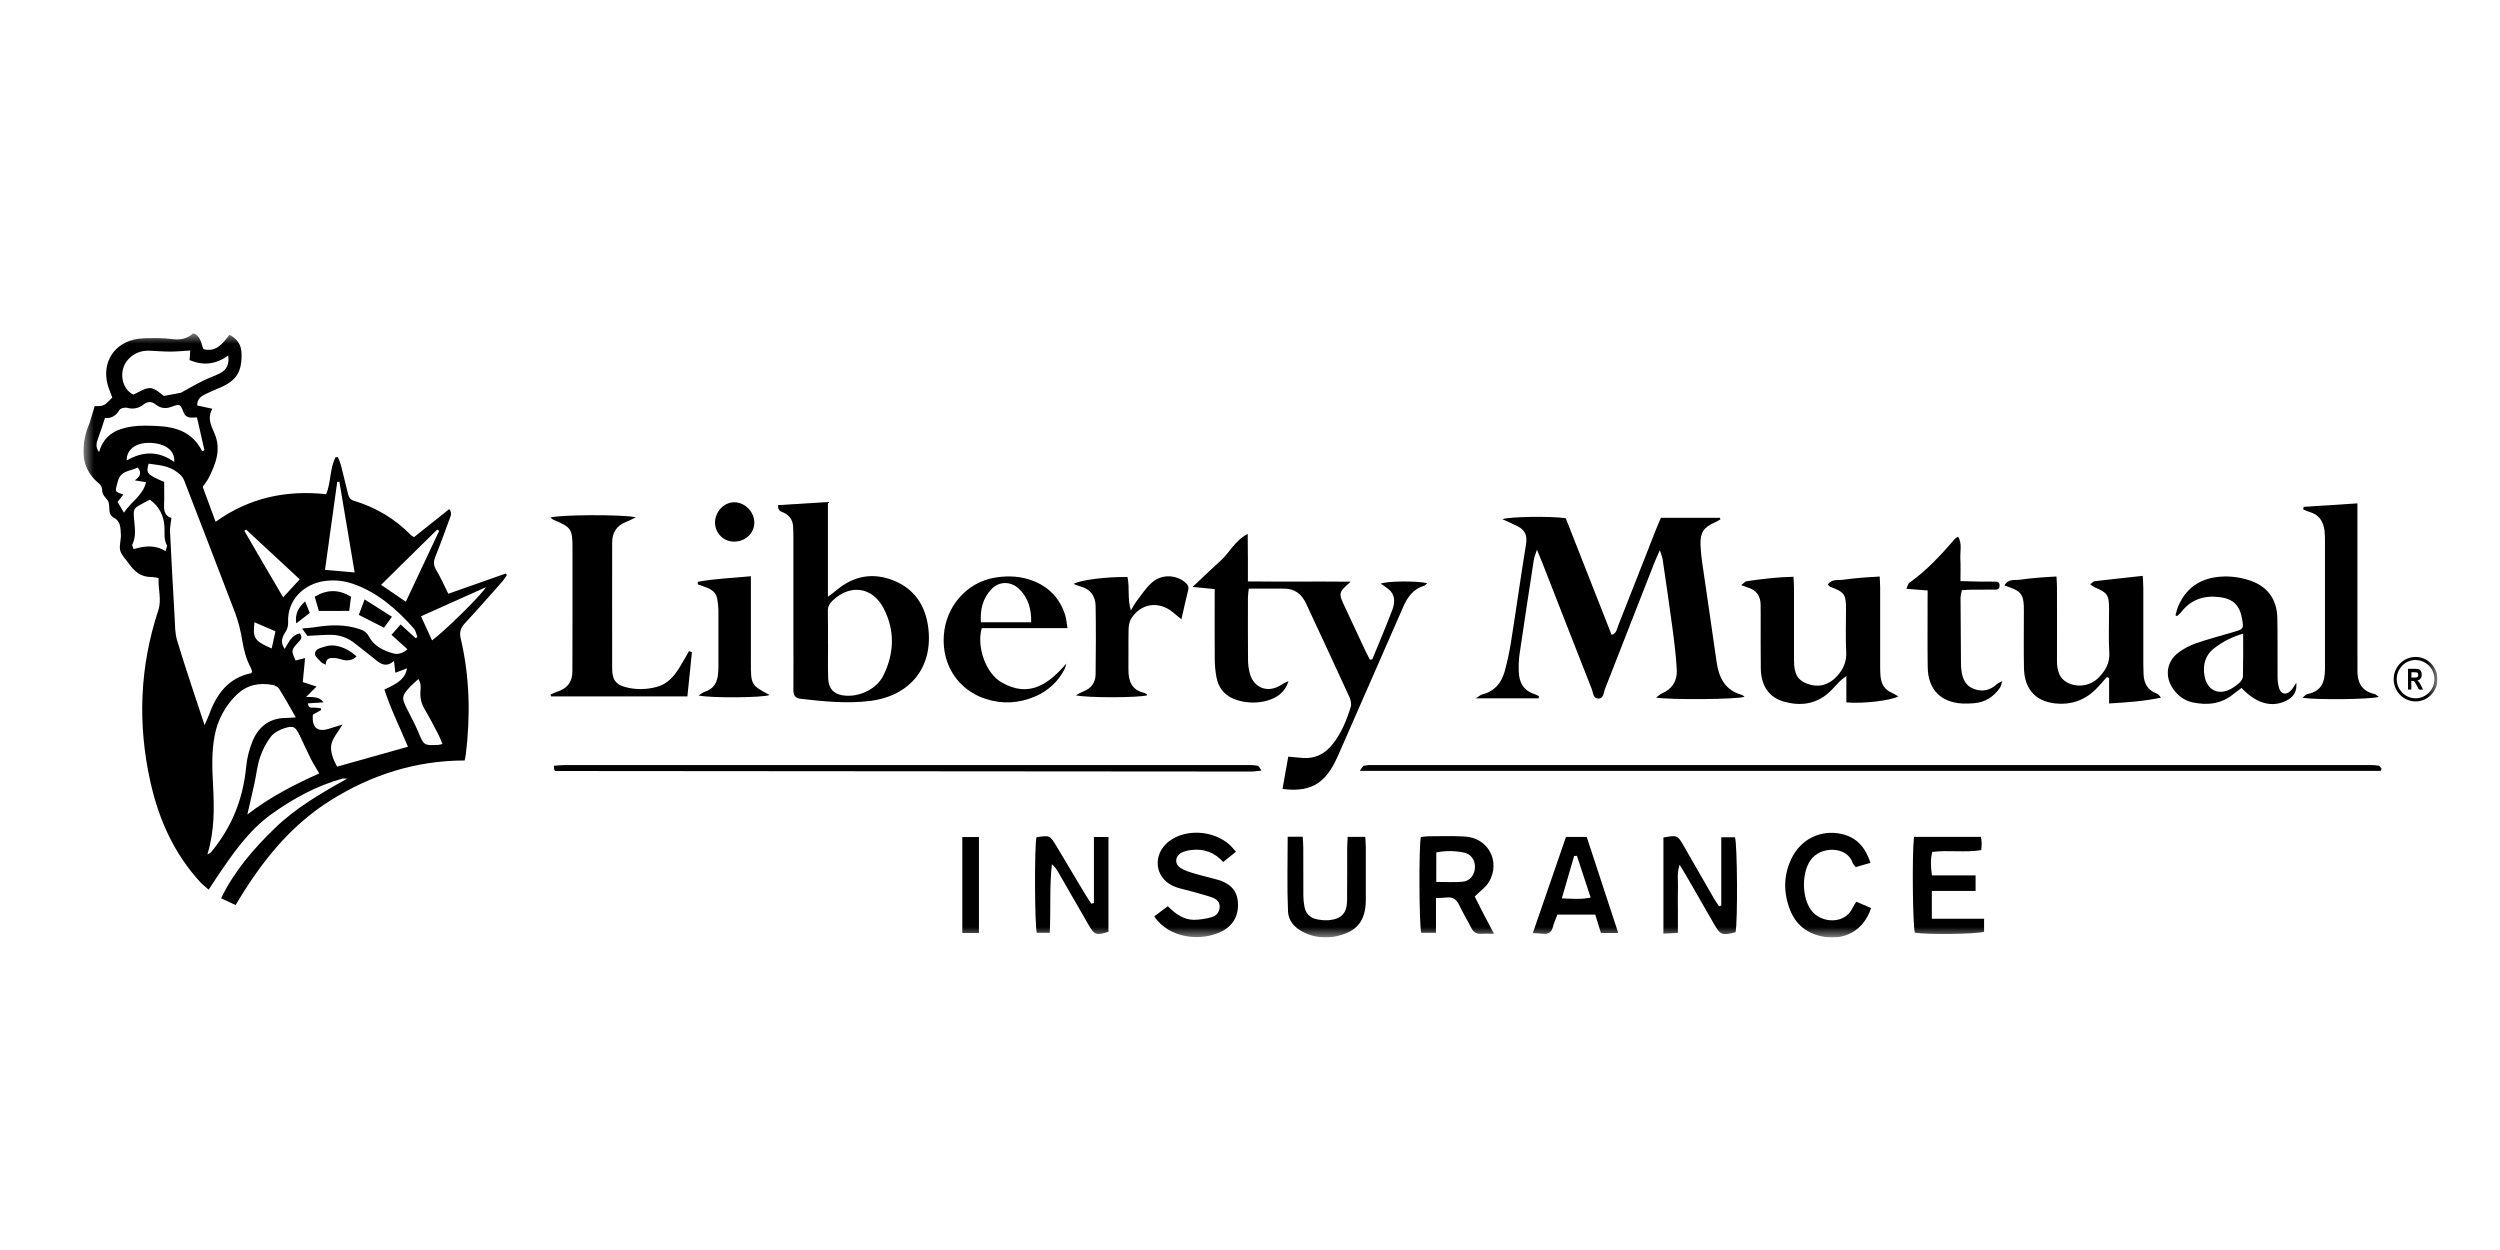 <svg width="120" height="60" viewBox="0 0 120 60" fill="none" xmlns="http://www.w3.org/2000/svg">
<rect width="120" height="60" fill="white"/>
<g clip-path="url(#clip0_1589_336)">
<mask id="mask0_1589_336" style="mask-type:luminance" maskUnits="userSpaceOnUse" x="4" y="16" width="113" height="29">
<path d="M117 16H4V45H117V16Z" fill="white"/>
</mask>
<g mask="url(#mask0_1589_336)">
<path d="M11.31 43.442L10.613 43.117C11.253 41.801 12.168 40.746 13.181 39.763C14.206 38.769 15.42 38.068 16.664 37.376C16.584 37.376 16.5 37.357 16.425 37.376C15.186 37.724 14.075 38.327 13.027 39.081C11.908 39.887 11.156 41.002 10.399 42.121C10.28 42.297 10.166 42.476 10.016 42.704C9.867 42.571 9.728 42.467 9.612 42.341C8.352 40.972 7.618 39.326 7.217 37.522C6.6 34.748 6.705 32.001 7.598 29.295C7.77 28.775 7.581 28.281 7.613 27.746C7.483 27.726 7.376 27.696 7.27 27.696C6.778 27.706 6.45 27.436 6.185 27.054C6.04 26.845 5.831 26.653 5.77 26.421C5.71 26.189 5.819 25.904 5.802 25.646C5.783 25.345 5.798 25.01 5.446 24.842C5.36 24.792 5.297 24.709 5.272 24.611C5.223 24.412 5.272 24.153 5.165 24.012C5.045 23.856 4.905 23.748 4.904 23.525C4.902 23.416 4.858 23.312 4.782 23.236C3.905 22.525 3.871 21.618 4.175 20.629C4.208 20.519 4.264 20.415 4.299 20.305C4.378 20.059 4.45 19.812 4.544 19.494C4.645 19.485 4.833 19.514 4.979 19.444C5.134 19.373 5.247 19.212 5.388 19.081C5.327 18.919 5.276 18.782 5.226 18.648C4.837 17.582 5.344 16.559 6.429 16.3C6.802 16.212 7.203 16.235 7.592 16.23C7.836 16.234 8.08 16.252 8.322 16.283C8.678 16.317 9.005 16.255 9.274 15.994C9.64 16.118 9.642 16.473 9.763 16.757C10.378 16.922 10.684 16.49 11.015 16.07C11.396 16.269 11.585 16.553 11.595 16.977C11.613 17.856 11.347 18.275 10.537 18.618C10.296 18.72 10.055 18.82 9.822 18.938C9.626 19.037 9.466 19.171 9.464 19.461L10.193 19.621C9.93 20.091 10.146 20.445 10.305 20.824C10.623 21.585 10.354 22.282 10.008 22.956C9.941 23.087 9.844 23.202 9.73 23.369L10.349 25.046C11.977 23.881 13.744 23.518 15.657 23.721C15.895 23.146 15.823 22.489 16.11 21.945H16.22C16.276 22.072 16.325 22.201 16.367 22.333C16.482 22.781 16.586 23.233 16.699 23.681C16.739 23.842 16.788 23.977 16.987 24.036C18.034 24.355 18.957 24.894 19.728 25.689C19.774 25.725 19.823 25.756 19.875 25.782L21.566 24.435C21.713 24.63 21.629 24.778 21.574 24.925C21.349 25.528 21.134 26.135 20.893 26.732C20.797 26.97 20.812 27.154 20.948 27.379C21.153 27.715 21.309 28.081 21.519 28.5L24.277 27.529L24.332 27.598C24.27 27.699 24.202 27.797 24.129 27.891C23.53 28.569 22.934 29.25 22.318 29.914C22.109 30.14 22.041 30.338 22.117 30.66C22.55 32.501 22.585 34.364 22.357 36.236C22.348 36.316 22.325 36.393 22.302 36.503C19.968 36.507 17.837 37.183 15.866 38.418C13.896 39.654 12.506 41.421 11.31 43.442ZM14.753 30.522L14.501 30.168C14.738 30.145 14.938 30.134 15.137 30.103C15.853 29.988 16.563 29.962 17.263 30.199C17.453 30.263 17.596 30.343 17.704 30.543C17.948 31.011 18.397 31.231 18.879 31.364C19.112 31.428 19.343 31.351 19.558 31.165L18.791 30.472L19.229 29.974L19.95 30.632L20.037 30.579C19.981 30.441 19.957 30.273 19.864 30.168C19.04 29.234 18.12 28.431 16.927 28.018C16.493 27.87 16.03 27.826 15.577 27.89C14.608 28.021 13.78 28.781 13.83 29.869C13.839 30.047 13.787 30.222 13.683 30.366C13.536 30.593 13.45 30.861 13.668 31.147C13.864 30.817 14.005 30.473 14.395 30.405C14.556 30.621 14.41 30.727 14.3 30.849C13.973 31.213 13.972 31.23 14.188 31.705L14.644 31.587C14.603 32.004 14.568 32.376 14.533 32.74L15.195 32.954L14.694 33.451C15.047 33.467 15.316 33.427 15.531 33.712L14.779 33.762C14.809 34.005 14.946 33.968 15.077 33.965C15.189 33.969 15.3 33.982 15.41 34.002L15.406 34.087L15.018 34.301C14.952 35.021 15.326 35.134 15.822 34.971C16.003 34.911 16.186 34.857 16.439 34.778C16.226 35.147 15.953 35.436 15.9 35.761C15.845 36.11 16.015 36.49 16.18 36.799L19.582 35.843C19.201 34.932 18.755 34.04 18.451 33.098C19.212 32.753 19.454 32.527 19.539 32.078L18.976 32.292C18.954 32.093 18.937 31.943 18.913 31.727C18.557 32.034 18.3 31.895 18.041 31.678C17.713 31.406 17.369 31.154 17.038 30.887C16.731 30.635 16.352 30.49 15.958 30.473C15.581 30.463 15.209 30.503 14.752 30.522H14.753ZM9.82 34.805C9.921 34.571 9.992 34.427 10.047 34.277C10.404 33.293 10.977 32.536 12.054 32.312C12.065 32.309 12.071 32.287 12.103 32.239C12.085 32.171 12.061 32.105 12.032 32.04C11.81 31.628 11.703 31.186 11.624 30.725C11.555 30.285 11.444 29.853 11.293 29.435C10.485 27.305 9.654 25.184 8.838 23.056C8.768 22.875 8.653 22.78 8.506 22.665C8.09 22.341 7.607 22.327 7.132 22.256C7.01 22.728 7.038 22.763 7.879 23.135C7.879 23.483 7.892 23.862 7.876 24.24C7.861 24.559 7.95 24.792 8.23 24.858C8.203 25.098 8.152 25.303 8.161 25.504C8.227 26.86 8.299 28.215 8.379 29.569C8.402 29.964 8.39 30.377 8.503 30.748C8.904 32.077 9.354 33.388 9.819 34.805H9.82ZM9.955 41.011C10.06 40.954 10.096 40.946 10.115 40.923C11.108 39.743 11.663 38.38 11.813 36.832C11.854 36.388 11.963 35.954 12.135 35.544C12.429 34.855 12.967 34.459 13.742 34.462C13.865 34.462 13.986 34.447 14.199 34.433C13.913 33.935 13.67 33.494 13.402 33.068C13.341 32.972 13.197 32.896 13.081 32.876C12.439 32.758 11.851 32.872 11.361 33.347C10.812 33.873 10.441 34.563 10.303 35.317C10.149 36.106 10.186 36.9 10.227 37.691C10.282 38.785 10.307 39.872 9.954 41.011H9.955ZM8.682 18.853C9.039 18.657 9.375 18.461 9.721 18.288C9.998 18.149 10.295 18.053 10.569 17.912C10.887 17.748 11.014 17.473 10.954 17.063C10.348 17.508 9.736 17.552 9.1 17.285C9.111 17.117 9.121 16.977 9.132 16.823C8.792 16.843 8.489 16.876 8.184 16.877C7.859 16.877 7.534 16.85 7.209 16.834C6.796 16.815 6.435 16.941 6.153 17.252C5.675 17.78 5.824 18.659 6.398 18.941C6.691 18.82 6.968 18.607 7.223 18.629C7.479 18.65 7.713 18.907 7.868 19.006L8.682 18.853ZM15.324 37.124C15.181 36.875 15.04 36.661 14.925 36.432C14.739 36.066 14.572 35.69 14.395 35.319C14.188 34.883 14.085 34.812 13.645 34.957C13.409 35.035 13.147 35.17 13.001 35.362C12.775 35.661 12.599 35.996 12.481 36.353C12.347 36.755 12.303 37.189 12.213 37.606C12.112 38.07 12.002 38.53 11.873 39.095C12.991 38.234 14.157 37.648 15.324 37.124ZM9.707 21.662L9.812 21.605C9.695 21.088 9.577 20.571 9.455 20.036C9.214 20.033 8.94 20.126 8.806 19.778C8.653 19.386 8.626 19.375 8.243 19.523C7.949 19.635 7.704 19.6 7.469 19.411C7.273 19.256 7.083 19.265 6.891 19.414C6.784 19.504 6.657 19.565 6.522 19.593C6.386 19.621 6.246 19.615 6.113 19.576C5.999 19.545 5.782 19.594 5.733 19.678C5.556 19.986 5.301 20.094 5.039 20.061C4.92 20.419 4.828 20.73 4.713 21.031C4.632 21.244 4.566 21.442 4.754 21.7C5.003 20.836 5.638 20.572 6.358 20.47C6.741 20.416 7.137 20.43 7.525 20.447C8.438 20.486 9.25 20.738 9.705 21.662H9.707ZM16.291 23.125L16.187 23.13C15.991 24.53 15.795 25.931 15.6 27.353L17.023 27.477L16.291 23.125ZM7.194 23.983L6.847 24.166C6.407 24.399 6.391 24.421 6.437 24.935C6.472 25.341 6.545 25.747 6.351 26.138C6.33 26.179 6.382 26.255 6.414 26.359C6.929 26.205 7.436 26.136 7.94 26.455C7.979 26.319 8.038 26.222 8.014 26.177C7.856 25.902 7.907 25.604 7.895 25.313C7.872 24.753 7.641 24.308 7.194 23.984V23.983ZM18.291 28.072L19.48 28.884C20.029 27.717 20.557 26.595 21.082 25.478L20.988 25.417L18.291 28.072ZM21.236 35.708C21.169 35.549 21.117 35.398 21.044 35.26C20.831 34.852 20.622 34.441 20.386 34.046C20.24 33.808 20.167 33.531 20.177 33.25C20.183 33.051 20.242 32.83 20.079 32.594C19.919 32.747 19.77 32.87 19.639 33.013C19.287 33.405 19.278 33.51 19.512 33.979C19.702 34.361 19.91 34.736 20.075 35.13C20.346 35.777 20.344 35.79 21.04 35.755C21.106 35.745 21.172 35.731 21.236 35.711V35.708ZM20.208 29.581L20.739 30.739C21.339 30.301 23.144 28.527 23.324 28.185L20.208 29.581ZM11.813 25.419L11.729 25.48C12.341 26.543 12.961 27.602 13.592 28.672L14.388 27.808L11.813 25.419ZM6.61 22.44C6.25 22.635 5.781 22.558 5.643 23.146C5.537 23.598 5.456 23.58 5.921 23.737L5.644 24.092C5.742 24.258 5.834 24.416 5.949 24.61C6.296 24.072 6.861 23.787 7.01 23.144L6.472 23.058C6.69 22.884 6.843 22.727 6.61 22.44ZM8.364 22.172C8.413 21.629 7.939 21.277 7.189 21.257C6.519 21.241 6.068 21.58 6.083 22.103C6.855 21.652 7.614 21.638 8.362 22.172H8.364ZM13.041 31.127C13.1 30.857 13.159 30.591 13.222 30.303L12.216 29.869C12.118 30.627 12.218 30.772 13.039 31.126L13.041 31.127Z" fill="black"/>
<path d="M73.853 33.519H70.835C71.002 33.419 71.067 33.353 71.142 33.335C71.73 33.194 72.067 32.784 72.224 32.23C72.359 31.736 72.465 31.235 72.542 30.729C72.787 29.194 72.998 27.654 73.25 26.12C73.317 25.711 73.204 25.445 72.858 25.268C72.617 25.146 72.369 25.038 72.115 24.92C72.454 24.798 74.469 24.767 75.156 24.875C75.882 26.723 76.617 28.591 77.359 30.477C77.598 30.399 77.607 30.198 77.668 30.043C78.288 28.478 78.904 26.911 79.517 25.343C79.583 25.176 79.657 25.012 79.724 24.855H82.559C82.567 24.88 82.574 24.905 82.581 24.928C82.496 24.981 82.408 25.03 82.317 25.074C81.785 25.304 81.608 25.55 81.624 26.137C81.642 26.5 81.679 26.862 81.737 27.221C81.952 28.727 82.183 30.231 82.391 31.738C82.499 32.52 82.794 33.131 83.609 33.355C83.652 33.367 83.686 33.41 83.736 33.447C83.388 33.572 80.162 33.601 79.492 33.483C79.611 33.397 79.684 33.322 79.772 33.284C80.27 33.073 80.514 32.677 80.485 32.151C80.45 31.492 80.369 30.835 80.282 30.18C80.135 29.065 79.968 27.953 79.805 26.841C79.79 26.736 79.743 26.635 79.672 26.407C79.549 26.693 79.468 26.864 79.398 27.041C78.611 29.055 77.823 31.069 77.034 33.082C76.967 33.252 76.98 33.53 76.722 33.53C76.465 33.53 76.475 33.252 76.409 33.085C75.614 31.074 74.831 29.056 74.043 27.044C73.972 26.863 73.897 26.683 73.773 26.386C73.7 26.62 73.643 26.745 73.623 26.875C73.389 28.395 73.156 29.915 72.933 31.437C72.9 31.7 72.89 31.965 72.901 32.23C72.913 32.76 73.132 33.151 73.659 33.318C73.732 33.346 73.804 33.379 73.872 33.417C73.866 33.453 73.859 33.486 73.853 33.519Z" fill="black"/>
<path d="M61.56 37.87C61.658 37.334 61.745 36.834 61.837 36.318C62.107 36.343 62.345 36.371 62.583 36.384C63.148 36.414 63.596 36.175 63.949 35.742C64.382 35.209 64.634 34.58 64.836 33.931C64.879 33.793 64.836 33.601 64.774 33.462C64.089 31.962 63.387 30.467 62.692 28.97C62.486 28.527 62.159 28.262 61.664 28.255C61.098 28.246 60.531 28.255 59.941 28.255C59.924 28.423 59.901 28.55 59.901 28.677C59.901 29.672 59.895 30.667 59.905 31.659C59.905 31.89 59.936 32.121 59.996 32.344C60.188 33.016 60.834 33.265 61.432 32.913C61.565 32.835 61.692 32.748 61.849 32.701C61.683 33.214 61.31 33.494 60.827 33.63C60.367 33.757 59.882 33.753 59.425 33.618C58.858 33.458 58.495 33.082 58.385 32.487C58.336 32.21 58.31 31.93 58.308 31.648C58.3 30.703 58.305 29.758 58.305 28.816V28.276L57.245 28.173C57.739 27.709 58.155 27.303 58.588 26.917C59.011 26.54 59.253 25.966 59.89 25.627C59.894 26.098 59.898 26.454 59.899 26.81C59.899 27.153 59.899 27.496 59.899 27.908C61.559 27.928 63.159 27.904 64.834 27.922C64.24 28.441 64.238 28.466 64.555 29.135C64.886 29.836 65.211 30.541 65.54 31.243C65.609 31.389 65.687 31.531 65.753 31.663C65.819 31.651 65.867 31.655 65.873 31.64C66.199 30.848 66.533 30.059 66.837 29.259C66.943 28.98 66.973 28.657 66.77 28.403C66.644 28.245 66.447 28.144 66.277 28.014C66.607 27.889 67.963 27.872 68.508 27.992C68.447 28.046 68.41 28.102 68.361 28.116C67.843 28.265 67.563 28.652 67.356 29.126C66.339 31.455 65.319 33.784 64.296 36.111C64.216 36.292 64.136 36.474 64.043 36.649C63.502 37.672 62.803 38.027 61.56 37.87Z" fill="black"/>
<path d="M37.348 24.246L39.74 24.097V28.647C39.94 28.494 40.054 28.413 40.16 28.323C40.987 27.627 41.919 27.471 42.901 27.868C43.875 28.261 44.412 29.044 44.552 30.091C44.809 32.019 43.696 33.41 41.745 33.647C40.634 33.783 39.537 33.669 38.436 33.543C38.166 33.513 38.082 33.374 38.083 33.117C38.09 32.258 38.083 31.397 38.083 30.537C38.083 28.966 38.083 27.395 38.083 25.823C38.083 25.642 38.08 25.46 38.069 25.276C38.052 24.969 37.903 24.749 37.629 24.611C37.512 24.554 37.331 24.551 37.348 24.246ZM39.742 30.924H39.747C39.747 31.471 39.732 32.015 39.752 32.559C39.77 33.046 40.008 33.305 40.447 33.375C41.181 33.495 42.062 33.107 42.399 32.43C42.928 31.366 42.966 30.26 42.412 29.196C41.873 28.164 40.81 28.026 39.969 28.823C39.816 28.967 39.733 29.117 39.737 29.337C39.75 29.867 39.742 30.395 39.742 30.924Z" fill="black"/>
<path d="M101.237 33.766V32.543L101.133 32.496C101.011 32.634 100.889 32.772 100.764 32.911C100.248 33.5 99.616 33.811 98.825 33.777C97.769 33.732 97.169 33.135 97.15 32.056C97.134 31.228 97.146 30.4 97.145 29.573C97.145 29.407 97.148 29.241 97.142 29.075C97.122 28.558 96.988 28.379 96.502 28.206C96.417 28.176 96.331 28.145 96.212 28.102C96.408 27.761 96.71 27.864 96.957 27.826C97.247 27.782 97.539 27.756 97.83 27.73C98.104 27.706 98.377 27.693 98.711 27.671C98.721 27.873 98.735 28.047 98.735 28.218C98.735 29.377 98.742 30.535 98.735 31.694C98.731 32.195 98.843 32.615 99.35 32.819C99.596 32.915 99.863 32.933 100.119 32.872C100.374 32.811 100.606 32.673 100.783 32.475C101.077 32.153 101.276 31.807 101.246 31.326C101.205 30.65 101.237 29.969 101.235 29.291C101.235 28.545 101.18 28.464 100.515 28.177C100.451 28.139 100.39 28.096 100.332 28.048C100.425 27.978 100.479 27.904 100.542 27.898C101.295 27.809 102.05 27.729 102.853 27.641C102.864 27.89 102.879 28.065 102.879 28.242C102.882 29.45 102.882 30.658 102.879 31.867C102.879 32.032 102.883 32.197 102.891 32.364C102.911 32.797 103.081 33.126 103.507 33.284C103.589 33.315 103.657 33.383 103.725 33.486C102.92 33.661 102.11 33.713 101.237 33.766Z" fill="black"/>
<path d="M83.575 28.086C83.719 27.98 83.77 27.907 83.836 27.898C84.57 27.794 85.308 27.699 86.088 27.685C86.097 27.89 86.112 28.052 86.112 28.212C86.112 29.371 86.112 30.53 86.112 31.689C86.112 32.361 86.288 32.655 86.769 32.828C87.3 33.018 87.796 32.88 88.185 32.448C88.482 32.116 88.644 31.755 88.618 31.284C88.582 30.608 88.61 29.927 88.608 29.249C88.608 28.521 88.543 28.432 87.859 28.168C87.819 28.152 87.79 28.111 87.732 28.063C87.928 27.774 88.222 27.864 88.475 27.827C88.765 27.785 89.056 27.756 89.348 27.731C89.622 27.707 89.896 27.695 90.225 27.674C90.234 27.873 90.248 28.05 90.248 28.225C90.248 29.469 90.248 30.708 90.248 31.949C90.248 32.115 90.248 32.28 90.264 32.447C90.295 32.821 90.455 33.106 90.814 33.256C90.918 33.306 91.019 33.363 91.116 33.426C90.765 33.63 89.384 33.788 88.625 33.714V32.448C88.461 32.578 88.375 32.634 88.305 32.705C88.12 32.89 87.955 33.099 87.758 33.269C87.134 33.809 86.405 33.893 85.644 33.683C84.909 33.479 84.532 32.925 84.518 32.077C84.506 31.216 84.515 30.356 84.513 29.495C84.513 29.346 84.511 29.197 84.51 29.047C84.51 28.614 84.315 28.325 83.897 28.202C83.828 28.181 83.756 28.149 83.575 28.086Z" fill="black"/>
<path d="M33.213 31.3C33.141 31.996 33.069 32.697 32.995 33.427H26.456C26.445 33.398 26.434 33.37 26.424 33.341C26.544 33.288 26.661 33.226 26.785 33.185C27.244 33.032 27.476 32.72 27.475 32.224C27.475 31.364 27.479 30.504 27.48 29.644C27.48 28.535 27.48 27.427 27.48 26.319C27.48 25.393 27.419 25.308 26.585 24.96C26.526 24.927 26.47 24.889 26.419 24.846C26.74 24.707 29.88 24.682 30.524 24.83C30.311 24.93 30.181 25.003 30.044 25.056C29.592 25.231 29.384 25.57 29.384 26.051C29.384 28.069 29.378 30.087 29.384 32.106C29.386 32.676 29.598 32.894 30.151 33.014C30.599 33.107 31.063 33.094 31.506 32.976C32.013 32.849 32.342 32.485 32.608 32.054C32.769 31.792 32.917 31.522 33.07 31.258L33.213 31.3Z" fill="black"/>
<path d="M104.424 29.534C104.454 29.398 104.493 29.266 104.539 29.136C104.992 28.047 105.858 27.643 106.968 27.672C107.342 27.686 107.712 27.759 108.064 27.888C108.868 28.181 109.294 28.795 109.312 29.663C109.332 30.59 109.315 31.517 109.323 32.445C109.319 32.642 109.343 32.84 109.395 33.03C109.488 33.331 109.738 33.378 109.956 33.151C110.053 33.052 110.123 32.921 110.224 32.776C110.26 33.198 110.094 33.465 109.719 33.644C109.033 33.973 108.292 33.767 107.593 33.02C107.463 33.119 107.323 33.219 107.191 33.325C106.609 33.801 105.939 33.86 105.246 33.715C104.873 33.636 104.56 33.411 104.329 33.093C103.899 32.507 103.977 31.774 104.554 31.332C104.816 31.135 105.106 30.981 105.414 30.875C106.014 30.668 106.631 30.511 107.238 30.328C107.696 30.191 107.701 30.179 107.62 29.706C107.511 29.059 107.191 28.746 106.562 28.664C105.812 28.565 105.175 28.764 104.694 29.384C104.633 29.452 104.568 29.516 104.499 29.575L104.424 29.534ZM107.67 30.415C107.172 30.555 106.704 30.79 106.292 31.108C105.852 31.436 105.729 31.904 105.814 32.428C105.93 33.139 106.504 33.408 107.119 33.047C107.26 32.967 107.392 32.869 107.511 32.757C107.585 32.683 107.657 32.566 107.661 32.466C107.678 31.808 107.672 31.15 107.672 30.415H107.67Z" fill="black"/>
<path d="M110.575 24.329L113.157 24.161V31.691C113.157 31.824 113.162 31.956 113.157 32.089C113.134 32.7 113.316 33.165 113.972 33.31C114.04 33.325 114.098 33.394 114.177 33.449C113.823 33.571 111.25 33.602 110.518 33.495C110.616 33.416 110.674 33.333 110.744 33.319C111.389 33.187 111.594 32.809 111.598 32.125C111.602 31.397 111.598 30.668 111.598 29.94C111.598 28.616 111.598 27.291 111.598 25.967C111.601 25.801 111.594 25.635 111.577 25.47C111.52 25.022 111.31 24.696 110.853 24.574C110.751 24.54 110.65 24.499 110.554 24.451C110.561 24.413 110.568 24.371 110.575 24.329Z" fill="black"/>
<path d="M51.241 30.15H47.123C46.87 31.04 47.309 32.314 48.08 32.757C49.386 33.509 50.328 32.849 51.184 31.85C51.166 31.938 51.14 32.024 51.106 32.107C50.805 32.701 50.306 33.168 49.698 33.424C48.922 33.76 48.123 33.811 47.315 33.549C46.003 33.124 45.223 31.941 45.3 30.549C45.38 29.103 46.413 27.95 47.754 27.726C48.41 27.617 49.051 27.653 49.67 27.913C50.404 28.224 50.894 28.77 51.133 29.542C51.184 29.708 51.196 29.89 51.241 30.15ZM49.497 29.868C49.509 29.232 49.355 28.693 48.919 28.272C48.527 27.892 47.964 27.89 47.597 28.272C47.176 28.708 47.043 29.251 47.083 29.87L49.497 29.868Z" fill="black"/>
<path d="M114.278 37.001H65.271C65.369 36.873 65.41 36.768 65.472 36.753C65.616 36.725 65.762 36.715 65.908 36.722C81.852 36.722 97.795 36.722 113.737 36.722C113.884 36.718 114.03 36.728 114.174 36.753C114.23 36.764 114.272 36.849 114.318 36.902L114.278 37.001Z" fill="black"/>
<path d="M92.527 28.342L91.506 28.263C91.57 28.128 91.587 28.017 91.65 27.973C92.486 27.379 93.175 26.63 93.843 25.858C93.89 25.819 93.941 25.786 93.994 25.759C94.19 26.102 94.079 26.465 94.097 26.808C94.116 27.151 94.102 27.495 94.102 27.893C94.454 27.902 94.741 27.911 95.028 27.916C95.24 27.919 95.452 27.913 95.665 27.919C95.805 27.922 95.991 27.888 95.98 28.118C95.968 28.348 95.784 28.297 95.644 28.3C95.318 28.308 94.992 28.3 94.665 28.304C94.506 28.304 94.346 28.317 94.17 28.326C94.144 28.471 94.106 28.582 94.106 28.693C94.11 29.768 94.12 30.844 94.127 31.92C94.127 31.953 94.131 31.986 94.133 32.02C94.164 32.45 94.265 32.858 94.694 33.046C95.122 33.234 95.522 33.15 95.868 32.825C95.911 32.784 95.974 32.765 96.109 32.69C96.056 32.851 96.045 32.943 96 33.01C95.693 33.454 95.277 33.718 94.738 33.756C94.559 33.771 94.379 33.776 94.199 33.769C93.153 33.715 92.546 33.091 92.53 32.028C92.515 31.001 92.526 29.975 92.524 28.948L92.527 28.342Z" fill="black"/>
<path d="M55.062 33.373C54.719 33.491 52.176 33.506 51.639 33.373C51.757 33.305 51.878 33.244 52.002 33.189C52.385 33.046 52.584 32.757 52.59 32.359C52.603 31.268 52.608 30.177 52.59 29.085C52.581 28.612 52.34 28.275 51.861 28.15C51.756 28.122 51.656 28.075 51.532 28.029C51.85 27.838 53.107 27.681 54.117 27.697C54.237 28.209 54.104 28.754 54.285 29.302C54.355 29.166 54.434 29.034 54.52 28.907C54.768 28.584 54.992 28.227 55.292 27.962C55.751 27.555 56.425 27.58 56.871 27.94C56.992 28.04 57.078 28.14 57.034 28.317C56.923 28.765 56.825 29.212 56.707 29.726C56.534 29.583 56.404 29.473 56.271 29.367C55.595 28.829 54.74 28.969 54.292 29.704C54.204 29.848 54.176 30.046 54.172 30.22C54.158 30.848 54.172 31.477 54.165 32.105C54.157 32.673 54.306 33.12 54.925 33.257C54.969 33.274 55.011 33.299 55.047 33.331C55.055 33.339 55.056 33.358 55.062 33.373Z" fill="black"/>
<path d="M59.326 40.884L58.714 41.375C58.293 40.91 57.775 40.725 57.177 40.801C57.015 40.816 56.858 40.86 56.711 40.93C56.404 41.09 56.365 41.453 56.653 41.653C56.849 41.788 57.093 41.856 57.324 41.926C57.697 42.039 58.079 42.121 58.453 42.229C58.977 42.381 59.362 42.677 59.416 43.274C59.473 43.917 59.212 44.413 58.653 44.701C57.689 45.199 56.138 45.075 55.403 43.988L56.054 43.498C56.422 43.866 56.811 44.148 57.309 44.152C57.598 44.147 57.885 44.103 58.163 44.022C58.268 43.995 58.362 43.935 58.43 43.85C58.499 43.765 58.538 43.66 58.544 43.55C58.563 43.302 58.391 43.15 58.182 43.077C57.861 42.965 57.53 42.883 57.203 42.789C56.909 42.704 56.595 42.655 56.316 42.53C55.417 42.124 55.31 41.014 56.098 40.394C56.895 39.767 58.252 39.843 59.039 40.564C59.134 40.655 59.213 40.76 59.326 40.884Z" fill="black"/>
<path d="M33.497 27.927C34.317 27.773 35.15 27.748 36.042 27.659V31.782C36.042 32.871 36.051 32.886 36.942 33.361C36.636 33.489 34.133 33.516 33.532 33.383C33.655 33.307 33.736 33.234 33.829 33.206C34.239 33.072 34.43 32.777 34.465 32.357C34.474 32.241 34.484 32.126 34.484 32.009C34.484 31.098 34.488 30.187 34.484 29.276C34.479 29.094 34.459 28.913 34.425 28.735C34.376 28.461 34.185 28.311 33.948 28.214C33.801 28.153 33.646 28.106 33.494 28.052L33.497 27.927Z" fill="black"/>
<path d="M26.59 36.756C26.78 36.744 26.954 36.722 27.129 36.722C38.066 36.722 49.004 36.722 59.941 36.722C60.087 36.718 60.234 36.73 60.377 36.758C60.426 36.769 60.462 36.864 60.551 36.987C60.341 37.008 60.205 37.034 60.068 37.034C48.936 37.028 37.804 37.019 26.671 37.008C26.648 37.008 26.617 36.973 26.605 36.947C26.593 36.92 26.598 36.884 26.59 36.756Z" fill="black"/>
<path d="M71.712 44.82C71.425 44.82 71.25 44.811 71.075 44.822C70.849 44.837 70.717 44.729 70.617 44.531C70.431 44.163 70.213 43.812 70.039 43.436C69.908 43.155 69.719 43.043 69.423 43.081C69.28 43.099 69.135 43.097 68.927 43.107V44.776H68.22C68.117 44.368 68.1 40.728 68.199 40.179C68.32 40.16 68.442 40.147 68.564 40.141C69.151 40.141 69.739 40.117 70.323 40.154C71.432 40.223 72.033 41.34 71.48 42.318C71.333 42.575 71.061 42.758 70.787 43.034C70.899 43.254 71.042 43.542 71.189 43.83C71.336 44.117 71.494 44.408 71.712 44.82ZM68.941 42.332C69.392 42.332 69.797 42.359 70.197 42.324C70.553 42.294 70.778 42.006 70.797 41.651C70.816 41.297 70.614 40.991 70.264 40.924C69.829 40.831 69.379 40.828 68.942 40.917L68.941 42.332Z" fill="black"/>
<path d="M79.844 44.815V40.2C80.518 40.081 80.519 40.081 80.835 40.631C81.311 41.461 81.787 42.288 82.262 43.115C82.34 43.249 82.43 43.373 82.514 43.502L82.621 43.465V40.189H83.28C83.391 40.522 83.416 44.229 83.306 44.748C82.662 44.914 82.579 44.884 82.278 44.36C81.834 43.59 81.393 42.818 80.949 42.048C80.861 41.894 80.764 41.744 80.62 41.51C80.483 41.927 80.553 42.267 80.542 42.597C80.528 42.961 80.539 43.325 80.539 43.689V44.778L79.844 44.815Z" fill="black"/>
<path d="M52.508 43.346V40.175H53.206V44.726C52.619 44.911 52.533 44.882 52.249 44.39C51.763 43.548 51.279 42.706 50.795 41.864C50.718 41.718 50.614 41.59 50.49 41.483C50.37 42.574 50.444 43.654 50.388 44.773H49.767C49.663 44.398 49.65 40.655 49.749 40.188C50.395 40.089 50.395 40.089 50.72 40.633C51.184 41.41 51.649 42.188 52.114 42.965C52.198 43.104 52.291 43.237 52.38 43.373L52.508 43.346Z" fill="black"/>
<path d="M61.809 40.163H62.529C62.539 40.339 62.557 40.499 62.557 40.661C62.56 41.438 62.557 42.216 62.561 42.993C62.562 43.175 62.58 43.355 62.616 43.533C62.641 43.682 62.711 43.819 62.816 43.924C62.922 44.03 63.057 44.1 63.204 44.123C63.394 44.166 63.588 44.182 63.782 44.169C64.402 44.109 64.652 43.835 64.66 43.207C64.671 42.38 64.66 41.553 64.665 40.725C64.665 40.548 64.68 40.37 64.689 40.169H65.532C65.542 40.352 65.558 40.513 65.559 40.675C65.561 41.52 65.563 42.362 65.559 43.206C65.554 44.184 65.143 44.709 64.208 44.925C63.746 45.04 63.261 45.015 62.812 44.853C62.292 44.662 61.85 44.316 61.824 43.735C61.773 42.565 61.809 41.392 61.809 40.163Z" fill="black"/>
<path d="M91.872 40.169H95.086C95.1 40.281 95.119 40.374 95.121 40.468C95.124 40.561 95.109 40.662 95.099 40.805C94.322 40.934 93.538 40.793 92.749 40.893C92.654 41.264 92.678 41.614 92.733 42.02H94.828V42.766H92.728V44.098H95.236V44.725C94.855 44.841 92.508 44.869 91.915 44.771C91.811 44.425 91.772 41.062 91.872 40.169Z" fill="black"/>
<path d="M89.785 41.416L89.073 41.621C89.017 41.543 88.951 41.486 88.927 41.416C88.651 40.596 87.371 40.606 86.901 41.295C86.474 41.92 86.487 43.075 86.935 43.687C87.413 44.338 88.572 44.383 88.935 43.558C88.985 43.463 89.041 43.37 89.103 43.282L89.812 43.588C89.461 44.662 88.538 45.177 87.442 44.945C86.72 44.792 86.199 44.378 85.924 43.68C85.602 42.858 85.602 42.032 85.982 41.228C86.435 40.269 87.407 39.803 88.415 40.034C89.118 40.199 89.531 40.658 89.785 41.416Z" fill="black"/>
<path d="M77.677 44.785H76.845L76.572 43.901H74.754C74.682 44.095 74.594 44.288 74.541 44.489C74.475 44.738 74.334 44.847 74.083 44.822C73.941 44.807 73.797 44.803 73.575 44.788C74.114 43.224 74.638 41.707 75.168 40.172H76.162L77.677 44.785ZM75.694 41.081L75.558 41.087L74.967 43.122C75.452 43.138 75.875 43.182 76.352 43.084C76.122 42.385 75.908 41.733 75.694 41.084V41.081Z" fill="black"/>
<path d="M46.989 44.785H46.191V40.178H46.989V44.785Z" fill="black"/>
<path d="M35.228 25.997C34.99 25.998 34.762 25.904 34.593 25.735C34.423 25.567 34.325 25.337 34.321 25.096C34.316 24.56 34.759 24.096 35.264 24.109C35.779 24.122 36.222 24.592 36.208 25.109C36.195 25.612 35.761 26.003 35.228 25.997Z" fill="black"/>
<path d="M15.305 29.324C15.236 29.089 15.168 28.861 15.105 28.643C15.704 28.285 16.265 28.285 16.85 28.643C16.822 28.863 16.792 29.101 16.764 29.323L15.305 29.324Z" fill="black"/>
<path d="M17.116 31.505C16.922 31.693 16.702 31.732 16.454 31.671C16.329 31.641 16.204 31.594 16.077 31.587C15.867 31.576 15.641 31.565 15.632 31.905C15.532 31.851 15.463 31.834 15.424 31.791C15.31 31.661 15.117 31.52 15.119 31.386C15.123 31.133 15.406 31.104 15.595 31.038C16.049 30.879 16.615 31.061 17.116 31.505Z" fill="black"/>
<path d="M18.814 29.604L18.433 30.131L17.223 29.515L17.501 28.772L18.814 29.604Z" fill="black"/>
<path d="M14.868 29.422L14.219 29.922C14.153 29.459 14.321 29.168 14.646 28.866L14.868 29.422Z" fill="black"/>
<path d="M115.585 33.098V32.103H115.927C115.99 32.099 116.054 32.108 116.115 32.13C116.154 32.15 116.187 32.183 116.207 32.224C116.232 32.272 116.245 32.327 116.242 32.382C116.246 32.45 116.227 32.516 116.187 32.571C116.148 32.62 116.092 32.651 116.031 32.66C116.063 32.684 116.092 32.712 116.117 32.744C116.153 32.795 116.184 32.849 116.21 32.906L116.308 33.101H116.112L115.995 32.883C115.969 32.832 115.94 32.782 115.909 32.734C115.895 32.717 115.879 32.703 115.86 32.693C115.833 32.684 115.805 32.681 115.778 32.682H115.744V33.099L115.585 33.098ZM115.747 32.523H115.867C115.914 32.525 115.961 32.521 116.008 32.513C116.028 32.506 116.045 32.492 116.056 32.473C116.07 32.449 116.077 32.421 116.075 32.393C116.076 32.366 116.07 32.34 116.056 32.317C116.045 32.298 116.028 32.284 116.008 32.277C115.964 32.27 115.92 32.267 115.876 32.269H115.748L115.747 32.523Z" fill="black"/>
<path d="M115.948 33.669C115.669 33.668 115.402 33.556 115.205 33.355C115.007 33.155 114.896 32.883 114.896 32.599C114.897 32.316 115.008 32.045 115.205 31.845C115.402 31.646 115.669 31.533 115.948 31.533C116.227 31.533 116.494 31.646 116.691 31.846C116.888 32.047 116.999 32.318 117 32.602C116.999 32.885 116.888 33.156 116.691 33.356C116.494 33.556 116.227 33.668 115.948 33.669ZM115.948 31.679C115.708 31.679 115.478 31.776 115.309 31.948C115.138 32.12 115.043 32.354 115.043 32.598C115.043 32.842 115.138 33.076 115.308 33.248C115.478 33.42 115.708 33.517 115.948 33.518C116.188 33.517 116.418 33.42 116.587 33.248C116.758 33.076 116.853 32.842 116.853 32.598C116.851 32.355 116.756 32.122 116.587 31.951C116.417 31.779 116.187 31.682 115.948 31.682V31.679Z" fill="black"/>
</g>
</g>
<defs>
<clipPath id="clip0_1589_336">
<rect width="113" height="29" fill="white" transform="translate(4 16)"/>
</clipPath>
</defs>
</svg>
